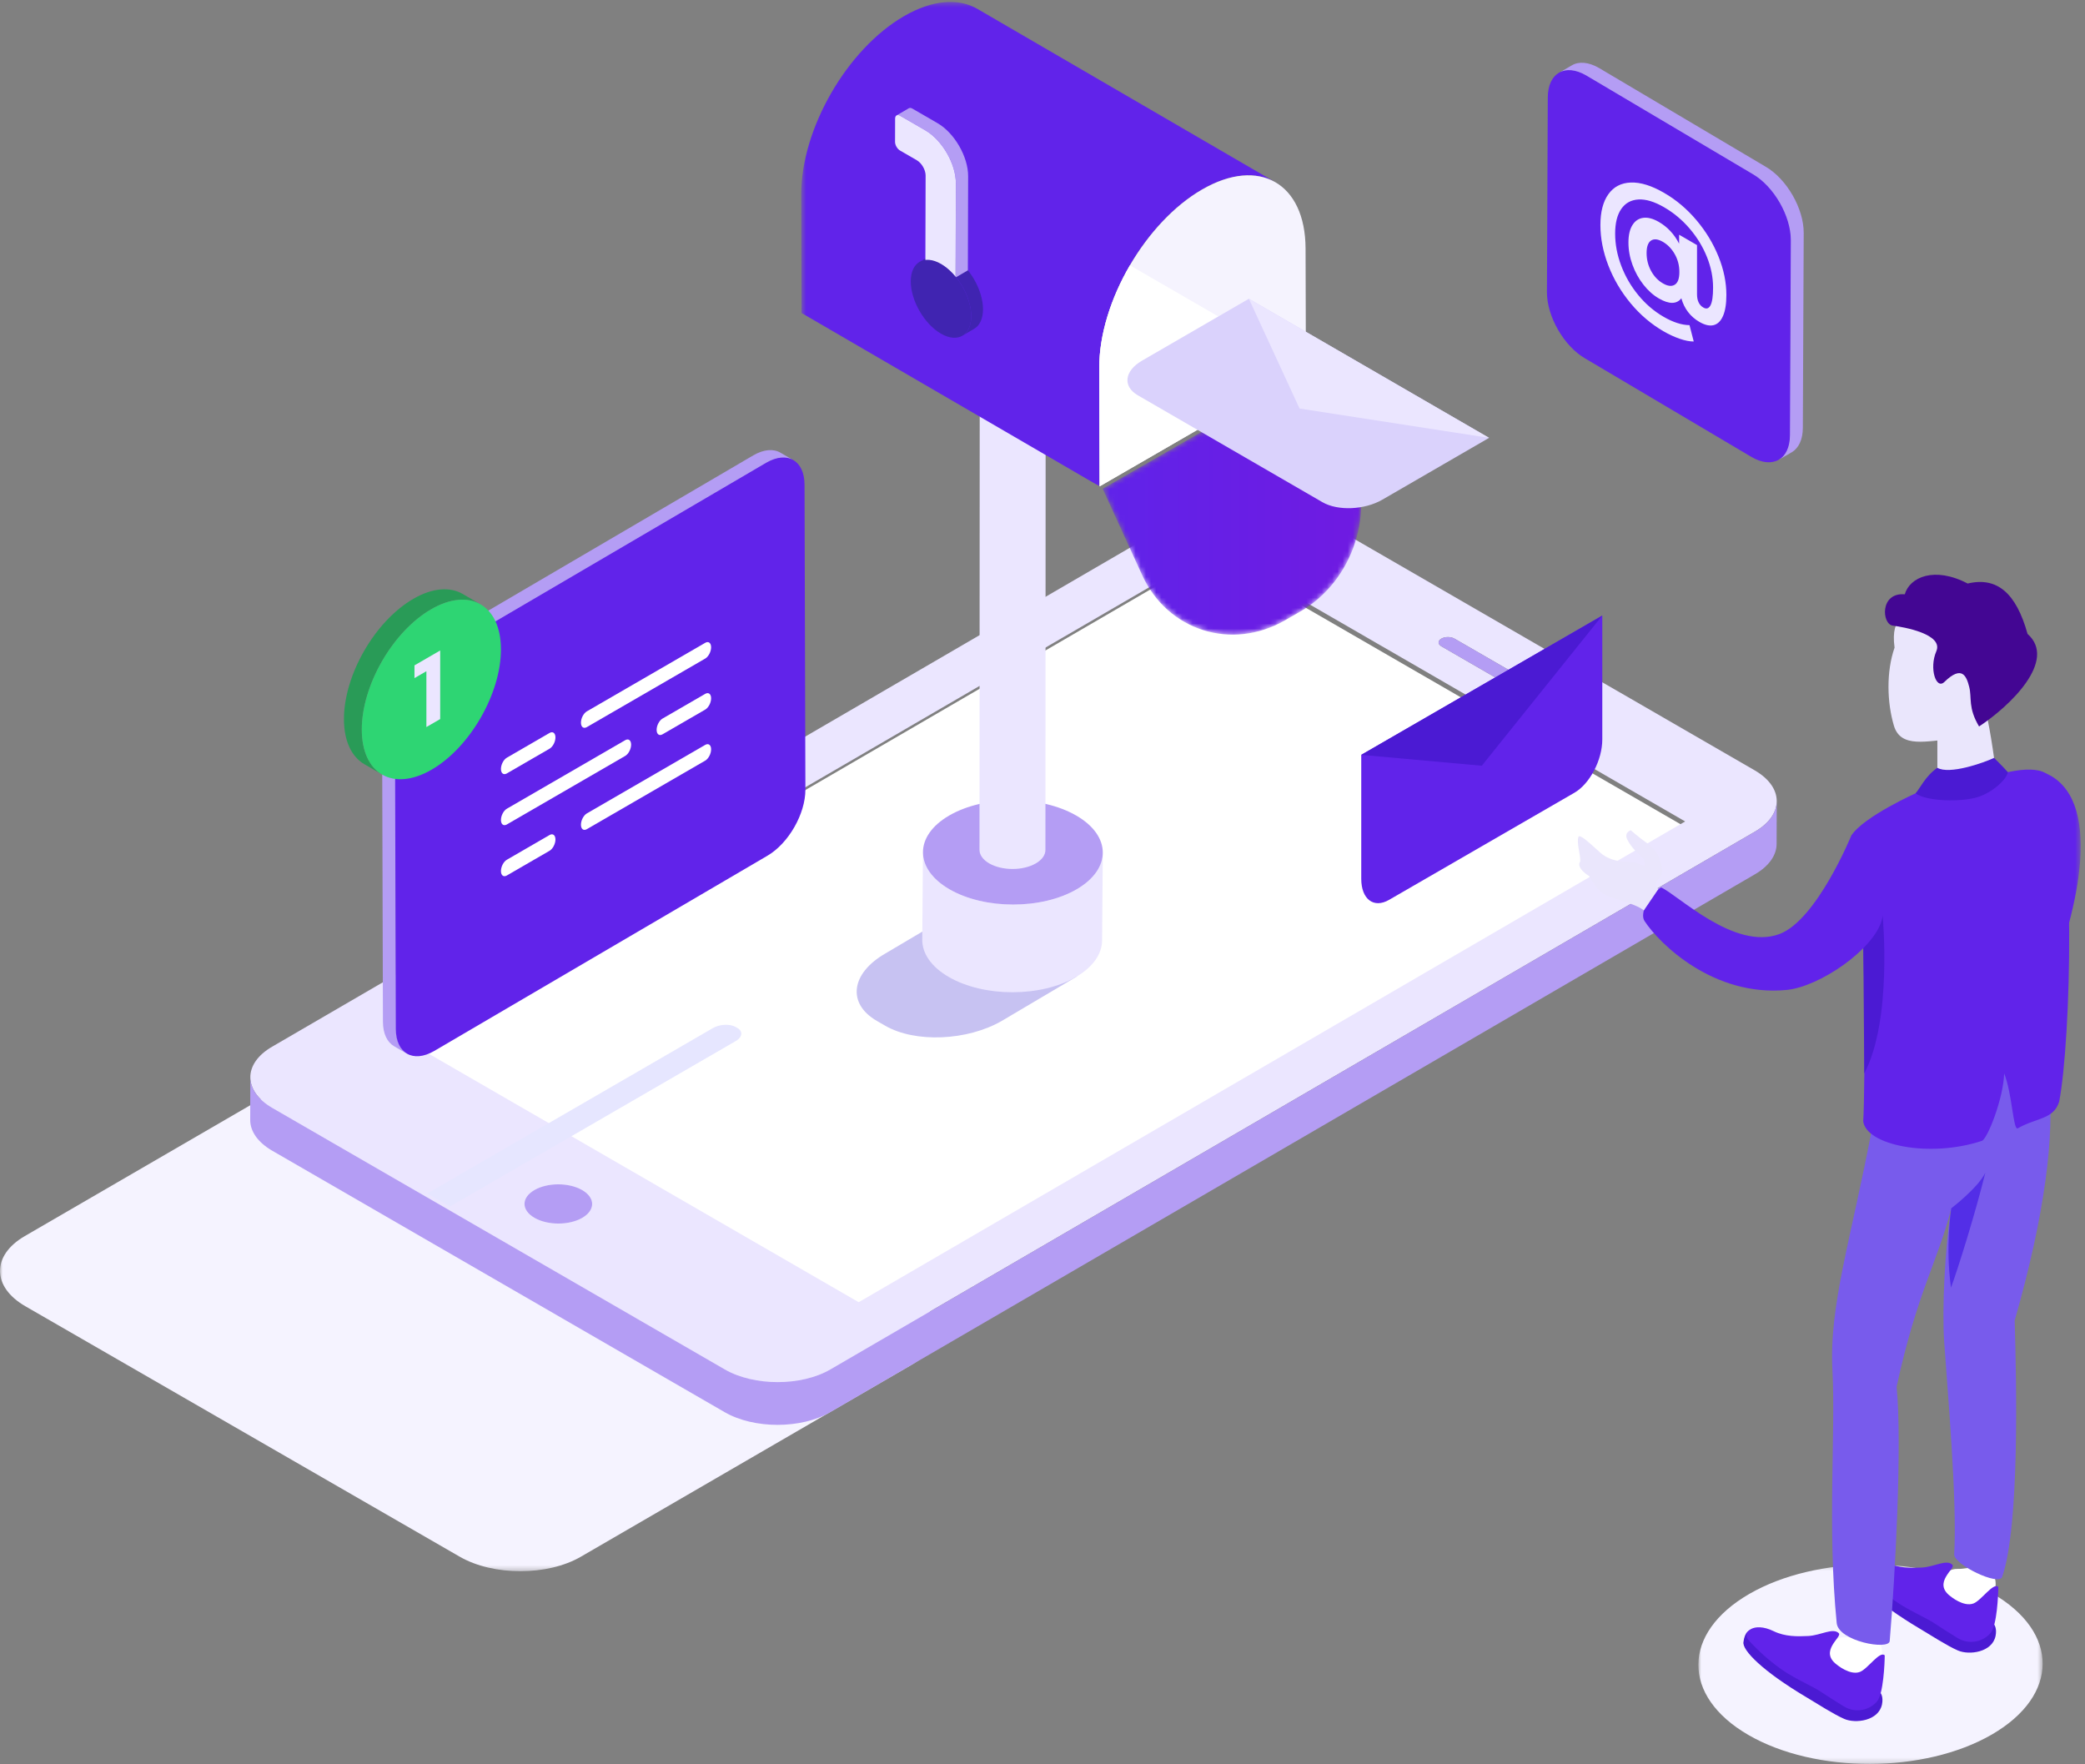 <?xml version="1.0" encoding="UTF-8"?>
<svg width="403px" height="341px" viewBox="0 0 403 341" version="1.1" xmlns="http://www.w3.org/2000/svg" xmlns:xlink="http://www.w3.org/1999/xlink">
    <rect x="0" y="0" width="403" height="341" fill="#808080" stroke="none"/>
    <!-- Generator: Sketch 52.5 (67469) - http://www.bohemiancoding.com/sketch -->
    <title>Group 119</title>
    <desc>Created with Sketch.</desc>
    <defs>
        <polygon id="path-1" points="0 0.034 180.962 0.034 180.962 104.677 0 104.677"></polygon>
        <polygon id="path-3" points="0.529 0.38 92.191 0.38 92.191 94.005 0.529 94.005"></polygon>
        <path d="M0.128,23.464 L7.757,40.143 C12.682,50.91 25.049,54.825 35.377,48.887 L38.291,47.213 C48.622,41.273 53.001,27.732 48.076,16.963 L40.446,0.284 L0.128,23.464 Z" id="path-5"></path>
        <linearGradient x1="-0.001%" y1="50.001%" x2="99.999%" y2="50.001%" id="linearGradient-7">
            <stop stop-color="#6023E9" offset="0%"></stop>
            <stop stop-color="#701AE1" offset="100%"></stop>
        </linearGradient>
        <polygon id="path-8" points="0.956 0.266 67.501 0.266 67.501 38.796 0.956 38.796"></polygon>
        <polygon id="path-10" points="0.184 0.28 11.548 0.28 11.548 40.019 0.184 40.019"></polygon>
    </defs>
    <g id="Styleguide" stroke="none" stroke-width="1" fill="none" fill-rule="evenodd">
        <g id="Artboard" transform="translate(-129, -822)">
            <g id="Group-119" transform="translate(129, 822)">
                <g id="Group-3" transform="translate(0, 199)">
                    <mask id="mask-2" fill="white">
                        <use xlink:href="#path-1"></use>
                    </mask>
                    <g id="Clip-2"></g>
                    <path d="M176.073,51.253 C182.562,54.994 182.596,61.062 176.151,64.803 L112.279,101.871 C105.835,105.612 95.342,105.612 88.856,101.871 L4.9,53.464 C-1.587,49.724 -1.646,43.641 4.801,39.9 L68.671,2.833 C75.116,-0.907 85.631,-0.895 92.119,2.846 L176.073,51.253 Z" id="Fill-1" fill="#F5F3FF" mask="url(#mask-2)"></path>
                </g>
                <polygon id="Fill-4" fill="#FFFFFF" points="325 159.404 165.729 252 75 199.595 234.271 107"></polygon>
                <g id="Group-34" transform="translate(48, 0)">
                    <path d="M233.145,123.435 C232.432,123.024 231.293,123.024 230.587,123.435 C229.88,123.847 229.883,124.506 230.596,124.917 L245.252,133.388 C245.964,133.798 247.102,133.798 247.809,133.388 C248.515,132.975 248.511,132.316 247.801,131.904 L233.145,123.435 Z M55.309,235.374 C57.873,236.856 62.008,236.849 64.545,235.374 C67.094,233.891 67.091,231.494 64.527,230.012 C61.961,228.529 57.827,228.535 55.279,230.019 C52.74,231.494 52.743,233.893 55.309,235.374 Z M117.972,251.685 L277.716,158.765 L186.716,106.179 L26.97,199.096 L117.972,251.685 Z M291.154,148.887 C296.812,152.158 296.84,157.451 291.22,160.72 L112.501,264.677 C106.88,267.944 97.749,267.944 92.092,264.677 L4.647,214.143 C-1.009,210.874 -1.039,205.581 4.581,202.311 L183.3,98.356 C188.922,95.087 198.052,95.087 203.71,98.356 L291.154,148.887 Z" id="Fill-5" fill="#EBE6FF"></path>
                    <path d="M247.8,131.905 C248.513,132.317 248.516,132.976 247.809,133.386 C247.101,133.798 245.964,133.798 245.251,133.386 L230.597,124.917 C229.884,124.506 229.881,123.846 230.588,123.435 C231.294,123.025 232.433,123.025 233.144,123.435 L247.8,131.905 Z" id="Fill-7" fill="#B49DF4"></path>
                    <path d="M64.526,230.012 C67.092,231.494 67.093,233.893 64.546,235.374 C62.009,236.849 57.874,236.856 55.308,235.374 C52.744,233.893 52.741,231.494 55.278,230.019 C57.826,228.535 61.96,228.53 64.526,230.012" id="Fill-9" fill="#B49DF4"></path>
                    <path d="M291.22,160.72 L112.501,264.676 C106.881,267.945 97.749,267.945 92.091,264.676 L4.648,214.143 C1.802,212.498 0.379,210.34 0.386,208.186 L0.362,216.449 C0.355,218.604 1.778,220.761 4.624,222.407 L92.069,272.939 C97.725,276.208 106.855,276.208 112.476,272.939 L291.196,168.984 C293.99,167.36 295.387,165.235 295.393,163.109 L295.416,154.844 C295.409,156.972 294.012,159.097 291.22,160.72" id="Fill-11" fill="#B49DF4"></path>
                    <path d="M256.314,153.217 L220.496,173.915 C217.522,175.634 215.11,173.808 215.11,169.838 L215.11,145.896 L261.7,118.971 L261.7,142.913 C261.7,146.883 259.29,151.497 256.314,153.217" id="Fill-13" fill="#6123EA"></path>
                    <polygon id="Fill-15" fill="#4B1AD3" points="215.11 145.896 238.407 148 261.702 118.971"></polygon>
                    <path d="M160.193,188.699 L145.622,197.321 C138.96,201.171 128.88,201.588 123.11,198.253 L121.481,197.314 C115.71,193.979 116.435,188.155 123.097,184.303 L137.667,175.682 L160.193,188.699 Z" id="Fill-17" fill="#C7C2F2"></path>
                    <path d="M165.154,164.801 L165.019,181.75 C165.012,184.312 163.331,186.87 159.972,188.823 C153.203,192.762 142.195,192.762 135.389,188.828 C131.963,186.848 130.253,184.252 130.259,181.657 L130.394,164.708 C130.388,167.301 132.098,169.9 135.524,171.88 C142.332,175.813 153.339,175.813 160.107,171.875 C163.466,169.922 165.147,167.364 165.154,164.801" id="Fill-19" fill="#EBE6FF"></path>
                    <path d="M160.026,157.628 C166.832,161.561 166.869,167.942 160.107,171.875 C153.338,175.813 142.331,175.813 135.524,171.88 C128.711,167.942 128.684,161.564 135.451,157.628 C142.213,153.695 153.213,153.69 160.026,157.628" id="Fill-21" fill="#B49DF4"></path>
                    <path d="M154.115,68.511 L154.066,164.277 C154.063,165.217 153.447,166.154 152.214,166.871 C149.733,168.314 145.697,168.314 143.201,166.873 C141.945,166.146 141.319,165.193 141.32,164.244 L141.369,68.476 C141.368,69.427 141.994,70.38 143.25,71.106 C145.746,72.549 149.784,72.549 152.263,71.105 C153.496,70.388 154.112,69.451 154.115,68.511" id="Fill-23" fill="#EBE6FF"></path>
                    <path d="M152.234,65.881 C154.731,67.323 154.742,69.663 152.264,71.104 C149.783,72.549 145.746,72.549 143.251,71.106 C140.753,69.663 140.741,67.323 143.224,65.881 C145.703,64.438 149.738,64.438 152.234,65.881" id="Fill-25" fill="#EBE6FF"></path>
                    <g id="Group-29" transform="translate(106.34, 0)">
                        <mask id="mask-4" fill="white">
                            <use xlink:href="#path-3"></use>
                        </mask>
                        <g id="Clip-28"></g>
                        <path d="M34.588,1.726 C30.964,-0.382 25.944,-0.085 20.401,3.118 C9.392,9.479 0.494,24.909 0.529,37.568 L0.593,60.499 L58.197,94.005 L58.133,71.074 C58.098,58.415 66.996,42.985 78.005,36.624 C83.547,33.421 88.567,33.123 92.191,35.232 L34.588,1.726 Z" id="Fill-27" fill="#6123EA" mask="url(#mask-4)"></path>
                    </g>
                    <path d="M204.412,70.961 L164.533,94.009 L164.467,71.078 C164.453,64.676 166.725,57.56 170.396,51.276 C173.977,45.134 178.907,39.772 184.34,36.63 C195.356,30.253 204.307,35.369 204.346,48.03 L204.412,70.961 Z" id="Fill-30" fill="#F5F3FE"></path>
                    <path d="M204.412,70.961 L164.533,94.009 L164.467,71.078 C164.453,64.676 166.725,57.56 170.396,51.276 L204.412,70.961 Z" id="Fill-32" fill="#FFFFFF"></path>
                </g>
                <g id="Group-37" transform="translate(213, 71)">
                    <mask id="mask-6" fill="white">
                        <use xlink:href="#path-5"></use>
                    </mask>
                    <g id="Clip-36"></g>
                    <path d="M0.128,23.464 L7.757,40.143 C12.682,50.91 25.049,54.825 35.377,48.887 L38.291,47.213 C48.622,41.273 53.001,27.732 48.076,16.963 L40.446,0.284 L0.128,23.464 Z" id="Fill-35" fill="url(#linearGradient-7)" mask="url(#mask-6)"></path>
                </g>
                <g id="Group-118" transform="translate(66, 12)">
                    <path d="M114.023,37.266 C115.084,36.647 116.556,36.735 118.179,37.673 C121.405,39.542 124.01,44.071 124,47.787 C123.995,49.635 123.344,50.936 122.295,51.546 L120.016,52.887 C121.065,52.277 121.714,50.976 121.721,49.128 C121.731,45.412 119.126,40.883 115.898,39.014 C114.275,38.074 112.805,37.988 111.744,38.607 L114.023,37.266 Z" id="Fill-38" fill="#4024B1"></path>
                    <path d="M115.219,11.808 L110.353,8.992 C110.082,8.834 109.84,8.82 109.665,8.922 L107.293,10.303 C107.47,10.202 107.712,10.217 107.981,10.372 L112.847,13.189 C116.122,15.085 118.766,19.678 118.756,23.44 L118.704,41.632 L121.073,40.25 L121.127,22.058 C121.137,18.297 118.493,13.705 115.219,11.808" id="Fill-40" fill="#B49DF4"></path>
                    <path d="M112.847,13.19 C116.121,15.087 118.767,19.679 118.755,23.44 L118.703,41.632 L112.862,38.249 L112.909,21.927 C112.911,20.838 112.152,19.517 111.205,18.97 L107.964,17.093 C107.426,16.781 106.997,16.037 106.999,15.42 L107.012,10.928 C107.014,10.309 107.446,10.062 107.981,10.373 L112.847,13.19 Z" id="Fill-42" fill="#EBE6FF"></path>
                    <path d="M115.899,39.014 C112.674,37.148 110.049,38.648 110.039,42.364 C110.029,46.082 112.637,50.612 115.862,52.48 C119.088,54.349 121.71,52.847 121.722,49.128 C121.732,45.412 119.126,40.883 115.899,39.014" id="Fill-44" fill="#4024B1"></path>
                    <path d="M189.609,85.062 L153.918,64.397 C150.954,62.68 151.324,59.681 154.749,57.699 L175.39,45.746 L221.817,72.629 L201.177,84.581 C197.753,86.563 192.574,86.779 189.609,85.062" id="Fill-46" fill="#DAD2FC"></path>
                    <polygon id="Fill-48" fill="#EBE6FF" points="175.39 45.747 185.184 66.959 221.818 72.63"></polygon>
                    <g id="Group-52" transform="translate(261.312, 290.129)">
                        <mask id="mask-9" fill="white">
                            <use xlink:href="#path-8"></use>
                        </mask>
                        <g id="Clip-51"></g>
                        <path d="M10.627,33.197 C23.58,40.696 44.648,40.659 57.684,33.111 C70.717,25.564 70.783,13.365 57.828,5.865 C44.875,-1.634 23.809,-1.595 10.775,5.952 C-2.26,13.498 -2.325,25.697 10.627,33.197" id="Fill-50" fill="#F5F3FF" mask="url(#mask-9)"></path>
                    </g>
                    <path d="M297.507,315.242 C297.507,315.242 298.064,315.961 297.763,317.418 C297.11,320.595 292.675,321.176 290.487,320.232 C288.391,319.328 285.125,317.204 283.037,315.964 C274.818,311.076 270.64,306.935 270.991,305.326 C271.465,301.522 274.407,302.883 277.973,304.376 C282.215,306.15 284.225,311.842 284.418,311.884 C284.612,311.923 297.507,315.242 297.507,315.242" id="Fill-53" fill="#4B1AD3"></path>
                    <path d="M297.046,305.039 C298.198,306.51 297.67,308.467 297.612,308.671 C296.933,311.049 294.354,312.161 292.452,312.297 C290.937,312.407 288.185,312.019 287.411,310.104 C286.575,308.038 287.194,304.376 290.494,304.459 C292.71,304.513 295.584,303.17 297.046,305.039" id="Fill-55" fill="#FFFFFF"></path>
                    <path d="M289.048,309.75 C285.501,307.115 290.118,304.388 289.42,303.671 C288.303,302.524 285.953,304.071 283.525,304.197 C281.425,304.307 279.019,304.337 276.832,303.271 C272.853,301.331 270.619,303.548 272.02,305.056 C272.71,305.796 274.876,308.22 278.374,310.676 C281.219,312.672 284.438,313.886 286.35,315.244 C286.73,315.512 289.083,317.007 290.372,317.795 C292.691,319.213 295.359,318.535 296.802,316.848 C298.038,315.408 298.282,309.46 298.292,307.942 C297.337,306.997 295.024,310.558 293.49,311.142 C291.571,311.871 289.048,309.75 289.048,309.75" id="Fill-57" fill="#6123EA"></path>
                    <path d="M319.46,302.011 C319.46,302.011 320.015,302.73 319.714,304.189 C319.063,307.365 314.627,307.946 312.439,307.001 C310.342,306.097 307.077,303.973 304.99,302.733 C296.768,297.847 292.59,293.704 292.944,292.095 C293.416,288.291 296.358,289.652 299.925,291.145 C304.166,292.92 306.176,298.611 306.369,298.653 C306.562,298.692 319.46,302.011 319.46,302.011" id="Fill-59" fill="#4B1AD3"></path>
                    <path d="M318.998,291.808 C320.148,293.279 319.62,295.236 319.563,295.44 C318.885,297.818 316.305,298.93 314.403,299.068 C312.887,299.176 310.136,298.788 309.362,296.874 C308.526,294.809 309.147,291.145 312.445,291.228 C314.66,291.284 317.536,289.941 318.998,291.808" id="Fill-61" fill="#FFFFFF"></path>
                    <path d="M310.999,296.52 C307.453,293.885 312.07,291.157 311.371,290.44 C310.254,289.293 307.906,290.84 305.475,290.967 C303.378,291.076 300.971,291.107 298.785,290.041 C294.803,288.101 292.57,290.317 293.973,291.825 C294.662,292.566 296.827,294.99 300.327,297.446 C303.169,299.441 306.39,300.656 308.301,302.013 C308.681,302.282 311.036,303.778 312.323,304.566 C314.644,305.982 317.311,305.304 318.754,303.618 C319.989,302.177 320.235,296.229 320.245,294.711 C319.289,293.767 316.975,297.328 315.441,297.911 C313.522,298.64 310.999,296.52 310.999,296.52" id="Fill-63" fill="#6123EA"></path>
                    <path d="M296.009,205.208 C291.828,227.454 287.5,240.199 288.185,252.874 C288.826,264.73 287.177,283.246 289.007,301.695 C289.357,305.23 299.094,306.995 299.25,305.18 C300.275,293.21 301.696,267.083 300.584,256.043 C304.565,237.667 308.543,231.885 311.15,221.533 C309.904,229.212 309.359,241.049 309.776,247.247 C310.4,256.527 312.329,278.1 311.714,288.411 C311.598,290.368 320.356,294.624 320.993,292.77 C324.399,282.87 323.75,255.114 323.408,243.225 C329.282,222.679 331.167,207.234 330.005,197.009 C327.652,176.32 296.009,205.208 296.009,205.208" id="Fill-65" fill="#785BEC"></path>
                    <g id="Group-69" transform="translate(324.618, 136.63)">
                        <mask id="mask-11" fill="white">
                            <use xlink:href="#path-10"></use>
                        </mask>
                        <g id="Clip-68"></g>
                        <path d="M3.303,0.28 C16.165,3.898 11.487,25.618 5.967,40.011 C-5.248,40.664 3.303,0.28 3.303,0.28" id="Fill-67" fill="#6123EA" mask="url(#mask-11)"></path>
                    </g>
                    <path d="M308.464,140.692 L319.954,138.639 C319.954,138.639 319.172,131.728 318.158,126.971 C317.725,124.944 308.464,129.446 308.464,129.446 L308.464,140.692 Z" id="Fill-70" fill="#EAE6FC"></path>
                    <path d="M300.191,113.172 C298.555,117.856 298.74,123.792 300.063,128.253 C301.385,132.717 306.552,131.14 311.299,130.868 C314.969,130.659 317.202,127.66 317.202,127.66 L324.336,118.214 L303.025,107.015 C303.025,107.015 299.303,106.657 300.191,113.172" id="Fill-72" fill="#EAE6FC"></path>
                    <path d="M304.493,141.216 C304.493,141.216 294.219,145.798 291.828,149.494 C294.951,153.726 294.487,200.131 294.132,204.711 C294.682,209.321 306.932,211.858 317.074,208.499 C318.123,208.152 321.23,200.349 321.375,195.464 C322.944,199.357 323.107,206.597 324.012,206.075 C327.578,204.014 330.926,204.392 332.001,200.944 C334.297,189.358 335.458,145.371 330.277,138.256 C327.823,134.886 318.657,138.202 318.657,138.202 L304.493,141.216 Z" id="Fill-74" fill="#6123EA"></path>
                    <path d="M316.524,128.409 C322.487,124.482 331.709,115.649 325.896,110.522 C323.701,102.618 319.993,99.428 314.326,100.783 C307.889,97.419 303.128,99.545 302.164,102.864 C297.303,102.463 297.715,108.645 299.851,108.918 C301.986,109.191 309.684,110.563 308.261,113.871 C306.836,117.177 308.221,121.357 309.818,119.805 C313.218,116.502 314.089,118.649 314.622,120.773 C315.164,122.927 314.358,124.766 316.524,128.409" id="Fill-76" fill="#430693"></path>
                    <path d="M319.422,134.48 C317.409,135.435 310.785,137.763 308.464,136.395 C306.141,138 305.11,140.381 304.249,141.328 C306.377,142.934 313.195,143.036 316.28,142.052 C319.365,141.067 321.915,138.49 322.093,137.24 C321.005,136.024 319.422,134.48 319.422,134.48" id="Fill-78" fill="#4B1AD3"></path>
                    <path d="M297.888,165 C297.888,165 299.821,185.112 294.338,195.464 C294.28,187.477 294.132,168.35 294.132,168.35 L297.888,165 Z" id="Fill-80" fill="#4B1AD3"></path>
                    <path d="M291.827,149.494 C291.827,149.494 285.143,165.853 277.934,168.53 C269.223,171.767 258.309,160.944 255.066,159.515 C252.71,160.944 250.875,164.483 251.859,165.999 C254.74,170.432 265.235,180.71 279.359,179.328 C285.703,178.708 296.242,171.485 297.736,165.763 C298.829,161.57 297.334,146.753 291.827,149.494" id="Fill-82" fill="#6123EA"></path>
                    <path d="M311.15,221.533 C311.15,221.533 316.315,217.591 317.737,214.656 C315.775,222.607 312.438,233.243 311.101,236.864 C309.968,228.972 311.15,221.533 311.15,221.533" id="Fill-84" fill="#532EE7"></path>
                    <path d="M251.736,163.954 C249.883,162.49 245.251,161.654 244.514,160.991 C242.832,160.539 241.17,157.325 241.17,157.325 C241.17,157.325 238.514,155.787 239.443,154.48 C239.465,152.921 238.699,150.951 239.086,149.76 C239.367,148.896 242.921,152.57 243.791,153.188 C246.078,154.805 248.729,154.492 249.915,154.689 C251.284,154.92 252.389,156.212 251.723,153.986 C250.497,152.967 249.2,151.578 248.675,150.524 C247.676,148.942 249.207,148.468 249.207,148.468 C249.207,148.468 251.055,150.057 251.829,150.577 C253.238,151.526 254.227,152.597 254.596,153.599 C254.964,154.601 255.876,156.674 254.666,157.781 C253.457,158.887 254.525,159.854 254.525,159.854 L251.736,163.954 Z" id="Fill-86" fill="#EAE6FC"></path>
                    <path d="M15.214,113.732 L79.598,76.009 C81.65,74.819 83.51,74.71 84.854,75.494 L87.429,76.992 C86.085,76.209 84.223,76.319 82.171,77.508 L17.786,115.232 C13.707,117.595 10.409,123.325 10.421,128.026 L10.589,186.961 C10.594,189.295 11.418,190.94 12.745,191.713 L10.172,190.213 C8.845,189.439 8.022,187.797 8.016,185.461 L7.849,126.525 C7.836,121.825 11.134,116.094 15.214,113.732" id="Fill-88" fill="#B49DF4"></path>
                    <path d="M17.706,115.165 C13.627,117.527 10.327,123.258 10.343,127.958 L10.507,186.894 C10.522,191.594 13.843,193.491 17.921,191.132 L82.305,153.406 C86.384,151.045 89.684,145.313 89.67,140.612 L89.504,81.677 C89.49,76.976 86.17,75.078 82.09,77.442 L17.706,115.165 Z" id="Fill-90" fill="#6123EA"></path>
                    <path d="M76.207,189.212 L45.072,207.242 L20.97,221.194 L16.598,218.663 L40.701,204.712 L71.832,186.682 C73.129,185.939 75.097,185.855 76.207,186.496 L76.525,186.682 C77.652,187.323 77.502,188.47 76.207,189.212" id="Fill-92" fill="#E6E6FF"></path>
                    <path d="M23.453,102.806 C21.008,101.381 17.62,101.58 13.886,103.744 C6.456,108.046 0.458,118.473 0.481,127.027 C0.493,131.283 1.99,134.279 4.405,135.687 L7.857,137.7 C5.44,136.291 3.943,133.295 3.931,129.04 C3.906,120.484 9.904,110.058 17.334,105.757 C21.07,103.593 24.458,103.393 26.903,104.819 L23.453,102.806 Z" id="Fill-94" fill="#299B57"></path>
                    <path d="M17.335,105.756 C24.757,101.458 30.802,104.913 30.826,113.466 C30.851,122.03 24.847,132.461 17.422,136.759 C9.992,141.061 3.955,137.603 3.93,129.041 C3.906,120.485 9.904,110.059 17.335,105.756" id="Fill-96" fill="#2ED573"></path>
                    <polygon id="Fill-98" fill="#EBE6FF" points="19.083 113.722 19.083 126.977 16.415 128.52 16.415 117.728 14.112 119.062 14.112 116.6"></polygon>
                    <path d="M47.426,128.533 L70.311,115.283 C70.938,114.918 71.448,113.944 71.448,113.104 C71.448,112.262 70.938,111.876 70.311,112.24 L47.426,125.49 C46.799,125.854 46.289,126.831 46.289,127.671 C46.289,128.511 46.799,128.897 47.426,128.533" id="Fill-100" fill="#FFFFFF"></path>
                    <path d="M31.965,137.485 L40.222,132.705 C40.851,132.341 41.36,131.366 41.36,130.526 C41.36,129.684 40.851,129.298 40.222,129.662 L31.965,134.444 C31.336,134.807 30.826,135.783 30.826,136.624 C30.826,137.464 31.336,137.85 31.965,137.485" id="Fill-102" fill="#FFFFFF"></path>
                    <path d="M47.426,148.259 L70.311,135.01 C70.938,134.645 71.448,133.669 71.448,132.829 C71.448,131.989 70.938,131.602 70.311,131.967 L47.426,145.216 C46.799,145.581 46.289,146.557 46.289,147.397 C46.289,148.237 46.799,148.622 47.426,148.259" id="Fill-104" fill="#FFFFFF"></path>
                    <path d="M31.965,157.212 L40.222,152.432 C40.851,152.067 41.36,151.091 41.36,150.251 C41.36,149.411 40.851,149.024 40.222,149.389 L31.965,154.169 C31.336,154.534 30.826,155.51 30.826,156.35 C30.826,157.19 31.336,157.577 31.965,157.212" id="Fill-106" fill="#FFFFFF"></path>
                    <path d="M54.849,131.056 L31.966,144.306 C31.337,144.67 30.827,145.647 30.827,146.487 C30.827,147.327 31.337,147.713 31.966,147.349 L54.849,134.099 C55.476,133.735 55.986,132.758 55.986,131.918 C55.986,131.078 55.476,130.694 54.849,131.056" id="Fill-108" fill="#FFFFFF"></path>
                    <path d="M70.312,122.103 L62.053,126.884 C61.426,127.248 60.916,128.225 60.916,129.065 C60.916,129.905 61.426,130.291 62.053,129.927 L70.312,125.146 C70.939,124.782 71.449,123.805 71.449,122.965 C71.449,122.125 70.939,121.739 70.312,122.103" id="Fill-110" fill="#FFFFFF"></path>
                    <path d="M275.266,20.215 L243.073,1.144 C241.021,-0.044 239.159,-0.155 237.815,0.629 L235.242,2.129 C236.587,1.344 238.446,1.454 240.5,2.643 L272.692,21.714 C276.773,24.076 280.071,29.807 280.058,34.508 L279.891,72.163 C279.884,74.499 279.062,76.142 277.735,76.916 L280.308,75.417 C281.635,74.644 282.458,72.999 282.464,70.665 L282.631,33.007 C282.644,28.308 279.346,22.576 275.266,20.215" id="Fill-112" fill="#B49DF4"></path>
                    <path d="M272.772,21.647 C276.853,24.008 280.153,29.74 280.139,34.441 L279.971,72.097 C279.957,76.798 276.637,78.696 272.559,76.333 L240.364,57.263 C236.287,54.9 232.987,49.17 233.001,44.469 L233.167,6.813 C233.181,2.112 236.502,0.214 240.579,2.576 L272.772,21.647 Z" id="Fill-114" fill="#6123EA"></path>
                    <path d="M257.709,43.027 C258.302,42.657 258.598,41.839 258.598,40.571 C258.598,39.321 258.302,38.174 257.709,37.126 C257.115,36.08 256.351,35.288 255.419,34.746 C254.467,34.196 253.705,34.112 253.129,34.49 C252.553,34.869 252.264,35.672 252.264,36.902 C252.264,38.152 252.553,39.304 253.129,40.36 C253.705,41.417 254.467,42.219 255.419,42.77 C256.351,43.31 257.115,43.396 257.709,43.027 M261.893,30.548 C263.716,32.705 265.138,35.046 266.155,37.568 C267.175,40.09 267.683,42.569 267.683,45.01 C267.683,46.727 267.466,48.08 267.033,49.07 C266.601,50.059 265.996,50.649 265.213,50.842 C264.435,51.036 263.518,50.826 262.467,50.217 C261.601,49.716 260.872,49.079 260.279,48.306 C259.685,47.532 259.253,46.648 258.98,45.651 C258.065,46.82 256.615,46.829 254.631,45.68 C253.544,45.051 252.553,44.165 251.652,43.02 C250.754,41.875 250.046,40.591 249.529,39.169 C249.011,37.747 248.754,36.315 248.754,34.869 C248.754,33.446 249.011,32.321 249.529,31.499 C250.046,30.674 250.749,30.209 251.642,30.099 C252.531,29.989 253.529,30.256 254.631,30.895 C256.309,31.867 257.614,33.267 258.548,35.095 L258.548,33.366 L262.009,35.37 L262.009,44.857 C262.009,46.108 262.416,46.967 263.229,47.439 C263.824,47.783 264.287,47.64 264.615,47.011 C264.948,46.383 265.113,45.24 265.113,43.58 C265.113,41.61 264.719,39.64 263.928,37.669 C263.14,35.701 262.029,33.876 260.596,32.196 C259.162,30.517 257.513,29.138 255.646,28.056 C253.781,26.977 252.133,26.476 250.698,26.553 C249.265,26.633 248.155,27.243 247.366,28.385 C246.577,29.531 246.184,31.118 246.184,33.149 C246.184,35.217 246.574,37.283 247.354,39.344 C248.135,41.406 249.231,43.302 250.649,45.029 C252.066,46.756 253.697,48.156 255.547,49.226 C257.379,50.287 259.049,50.825 260.558,50.84 L261.374,54.004 C260.61,54.011 259.705,53.834 258.662,53.476 C257.619,53.115 256.58,52.636 255.547,52.037 C253.137,50.642 251.009,48.827 249.159,46.598 C247.311,44.364 245.878,41.93 244.86,39.292 C243.842,36.652 243.335,34.055 243.335,31.497 C243.335,28.96 243.848,26.973 244.874,25.538 C245.9,24.101 247.344,23.347 249.21,23.278 C251.078,23.207 253.223,23.871 255.646,25.276 C257.989,26.631 260.07,28.389 261.893,30.548" id="Fill-116" fill="#EBE6FF"></path>
                </g>
            </g>
        </g>
    </g>
</svg>